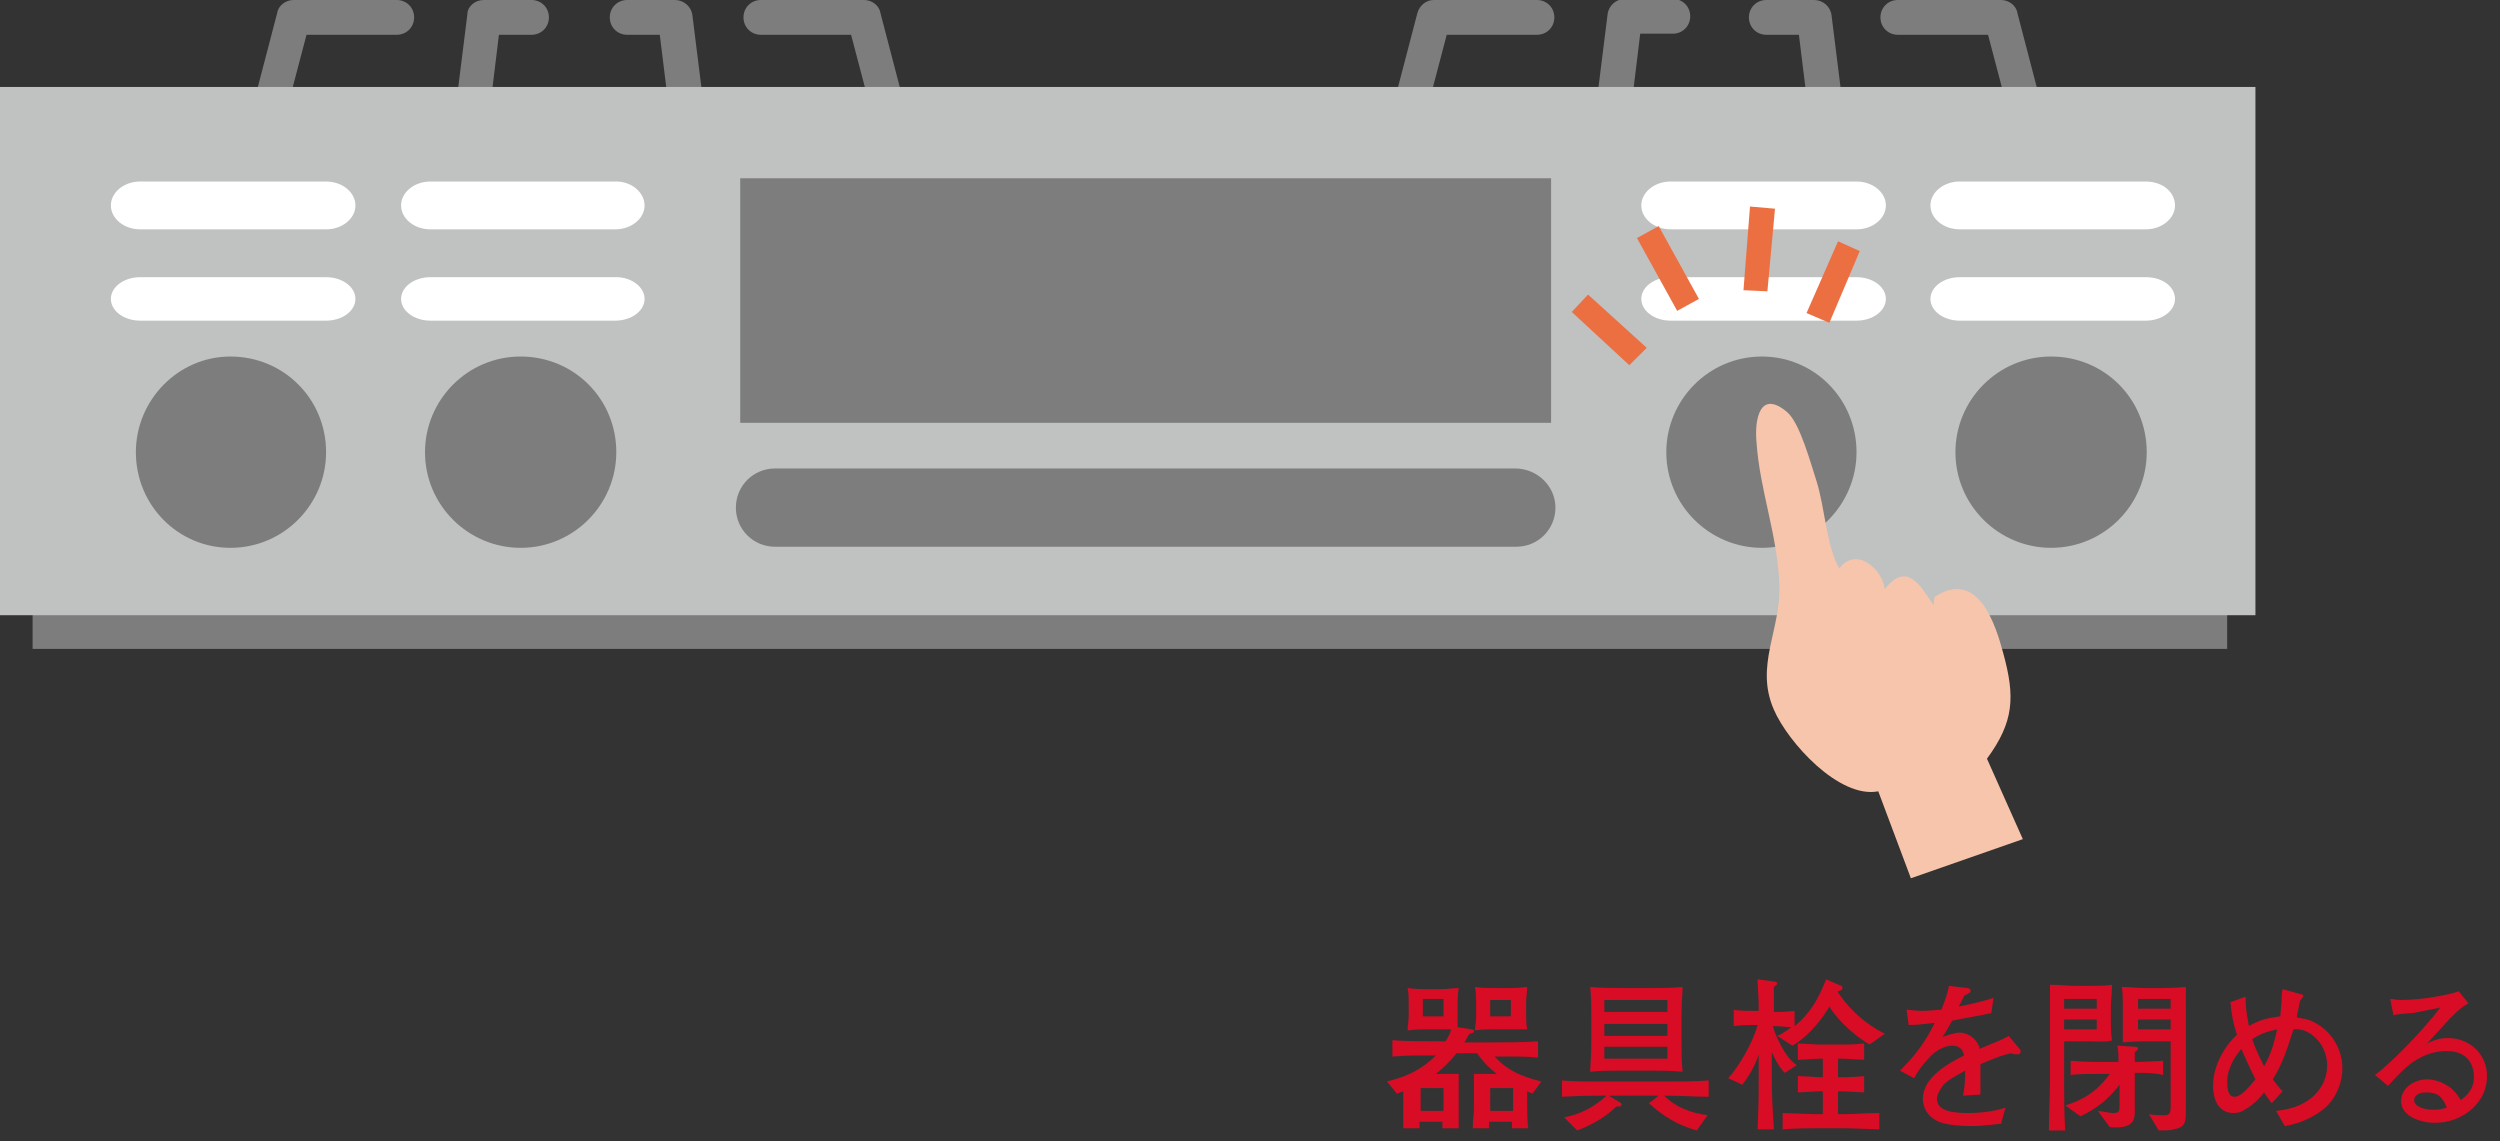 <?xml version="1.0" encoding="utf-8"?>
<!-- Generator: Adobe Illustrator 23.1.1, SVG Export Plug-In . SVG Version: 6.00 Build 0)  -->
<svg version="1.1" id="レイヤー_1" xmlns="http://www.w3.org/2000/svg" xmlns:xlink="http://www.w3.org/1999/xlink" x="0px"
	 y="0px" width="230px" height="105px" viewBox="0 0 230 105" style="enable-background:new 0 0 230 105;" xml:space="preserve">
<rect x="0" y="0" width="230" height="105" fill="#333333" stroke="none"/>
<style type="text/css">
	.st0{fill:#D80C24;}
	.st1{fill:#7D7D7D;}
	.st2{fill:#C0C1C1;}
	.st3{fill:#FFFFFF;}
	.st4{fill:#EC6F42;}
	.st5{fill:#F7C5AB;}
</style>
<g id="テキスト">
	<g>
		<g>
			<path class="st0" d="M141,100.6c-0.3-0.1-0.3-0.1-0.5-0.2v1.2c0,0.6,0,1.6,0.1,2.2h-1.5c0-0.3,0-0.3,0-0.6H137c0,0.1,0,0.4,0,0.6
				h-1.5c0-1,0.1-1.2,0.1-1.6v-2c0,0,0-0.8,0-1.4c1.7,0,1.8,0,2.1,0c-0.5-0.4-1.2-1-1.8-1.9H134c-0.7,0.9-1.4,1.5-1.9,1.9
				c0.6,0,0.8,0,2.1,0c0,0.1,0,0.8,0,1.4v1.7c0,0.7,0,1.2,0,1.9h-1.5c0-0.1,0-0.5,0-0.6h-2.1c0,0.3,0,0.4,0,0.6h-1.5
				c0-0.6,0-1.3,0-1.9v-1.5c-0.1,0-0.4,0.2-0.6,0.2l-0.9-1.1c1.1-0.3,2.8-0.7,4.5-2.4c-2.2,0-2.5,0-4,0.1v-1.5
				c1.2,0.1,2.6,0.1,4.5,0.1h0.4c0.1-0.2,0.4-0.6,0.5-1.1c-0.3,0-0.7,0-0.9,0H131c-0.3,0-0.7,0-1.5,0.1c0-0.4,0.1-0.8,0.1-1.4v-1.1
				c0-0.4,0-1-0.1-1.4c0.7,0.1,1.3,0.1,1.5,0.1h1.6c0.6,0,1.2-0.1,1.6-0.1c-0.1,0.6-0.1,1.2-0.1,1.4v1.2c0,0.3,0,0.6,0,1l1.3,0.2
				c0.2,0,0.2,0.1,0.2,0.2s-0.2,0.2-0.4,0.2c-0.3,0.4-0.3,0.6-0.5,0.8h2.3c1.5,0,3,0,4.5-0.1v1.5c-1-0.1-1.4-0.1-4-0.1
				c1.2,1.3,2.4,1.8,4.3,2.3L141,100.6z M132.8,100.1h-2.1v2.1h2.1V100.1z M132.8,91.9h-1.9v1.6h1.9V91.9z M139.1,94.7h-1.9
				c-0.5,0-0.8,0-1.5,0.1c0-0.4,0.1-0.7,0.1-1.2v-1.4c0-0.4,0-0.9-0.1-1.4c0.6,0.1,1.2,0.1,1.6,0.1h1.6c0.4,0,0.7,0,1.6-0.1
				c0,0.5-0.1,1-0.1,1.4v1c0,0.3,0,1,0.1,1.5C139.8,94.7,139.6,94.7,139.1,94.7z M139.2,100.1h-2.1v2.1h2.1V100.1z M139,92h-1.9v1.5
				h1.9V92z"/>
			<path class="st0" d="M153.1,100.8c1.1,1.1,2.5,1.6,4,1.8l-1,1.4c-2.5-0.7-3.8-2-4.4-2.5l0.9-0.7H148l1,0.6
				c0.1,0.1,0.2,0.1,0.2,0.2c0,0.2-0.2,0.2-0.5,0.2c-0.8,0.8-2,1.6-3.6,2.2l-1.2-1.2c1.5-0.3,2.7-0.9,3.9-2c-1.3,0-2.2,0-4.1,0.1
				v-1.5c1,0.1,2,0.1,4,0.1h5.5c1.7,0,2.6,0,4-0.1v1.5C155.8,100.9,155,100.8,153.1,100.8z M152,98.5h-2.9c-0.9,0-1.9,0-2.8,0.1
				c0-0.7,0.1-1.2,0.1-2.6v-2.6c0-1,0-1.6-0.1-2.6c1,0.1,2.1,0.1,2.8,0.1h2.9c0.9,0,1.9,0,2.8-0.1c0,0.7-0.1,1.2-0.1,2.6V96
				c0,1,0,1.6,0.1,2.6C153.8,98.5,152.7,98.5,152,98.5z M153.4,92h-5.8v1.1h5.8V92z M153.4,94.2h-5.8v1.1h5.8V94.2z M153.4,96.3
				h-5.8v1.1h5.8V96.3z"/>
			<path class="st0" d="M172,96.1c-2-1.2-3.3-2.8-3.7-3.5c-0.5,0.9-1.8,2.7-3.4,3.6l-1.4-0.9c0.3-0.1,0.8-0.4,1.3-0.8
				c-0.4,0-1-0.1-1.7-0.1c0.1,0.3,0.2,0.7,0.6,1.5c0.7,1.4,1.2,1.8,1.6,2.1l-1.1,0.7c-0.2-0.2-0.6-0.6-1.2-1.9v2.3
				c0,1.9,0.1,3.2,0.2,4.8h-1.5c0.1-2.5,0.1-3.3,0.1-4.9v-2c-0.3,1-0.9,2-1.5,2.8l-1.3-0.6c0.9-1,2.2-3.1,2.7-4.9h-0.4
				c-0.3,0-1.1,0-1.8,0.1v-1.5c0.6,0.1,1.2,0.1,1.8,0.1h0.5c0-1.5-0.1-2.2-0.1-2.9l1.5,0.2c0.1,0,0.3,0,0.3,0.2
				c0,0.1-0.2,0.2-0.3,0.3c0,0.3,0,0.4,0,1.4c0,0,0,0.8,0,0.9c0.3,0,1.2,0,1.9-0.1v1.4c1.9-1.5,2.6-3.6,2.9-4.3l1.4,0.6
				c0.1,0,0.1,0.1,0.1,0.2s0,0.2-0.4,0.3c0,0.1,0,0.1,0,0.1c0.6,0.9,1.9,2.6,4.3,3.8L172,96.1z M169.8,103.8H167c-0.5,0-1.8,0-3,0.1
				v-1.5c0.4,0,2.4,0.1,3,0.1h0.7v-2.1h-0.3c-0.4,0-1.6,0.1-2,0.1V99c0.6,0,1.6,0.1,2,0.1h0.3v-1.7h-0.3c-0.4,0-1.5,0.1-2,0.1V96
				c0.4,0,1.6,0.1,2,0.1h2.1c0.3,0,1.1,0,2-0.1v1.5c-0.3,0-1.6-0.1-2-0.1h-0.4v1.7h0.4c0.3,0,1.1,0,2-0.1v1.5c-0.3,0-1.6-0.1-2-0.1
				h-0.4v2.1h0.8c0.5,0,1.8-0.1,3-0.1v1.5C172.4,103.9,170.5,103.8,169.8,103.8z"/>
			<path class="st0" d="M185.6,97c-0.1,0-0.4,0-0.6-0.1c-0.8,0.2-0.9,0.2-2.8,1c0,0.4,0,2.4,0,2.8l-1.6,0.1c0.1-0.5,0.2-1.2,0.2-2.3
				c-0.9,0.5-1.5,0.8-2,1.3c-0.3,0.4-0.6,0.9-0.6,1.3c0,1.2,1.7,1.3,2.9,1.3c0.8,0,2.3-0.1,3.4-0.5l-0.4,1.5c-0.1,0-0.2,0-1.1,0.1
				c-0.3,0-0.8,0.1-1.4,0.1c-2.7,0-3.4-0.4-3.9-0.8s-0.8-1.1-0.8-1.7c0-2,2.4-3.3,3.8-4c-0.1-0.4-0.3-0.9-1.1-0.9s-1.7,0.6-2.1,1.1
				c-0.6,0.6-1.1,1.3-1.4,1.9l-1.3-0.7c1.6-1.6,2.4-2.8,3.2-4.4c-1,0.1-1.5,0.2-2.4,0.2l-0.2-1.4c0.4,0,0.8,0.1,1.4,0.1
				c0.8,0,1.3-0.1,1.8-0.1c0.4-1,0.6-1.6,0.7-2.2l1.7,0.2c0.1,0,0.3,0.1,0.3,0.2c0,0.2,0,0.2-0.6,0.5c-0.2,0.5-0.3,0.6-0.5,1
				c1.5-0.3,2.3-0.5,3.2-0.8l-0.2,1.4c-0.8,0.2-2.7,0.5-3.6,0.7c-0.4,0.7-0.6,1.1-0.9,1.5c0.3-0.1,1.1-0.4,1.6-0.4s1.3,0.3,1.7,1.1
				c0.1,0.1,0.1,0.3,0.1,0.4c1.9-0.8,2-0.8,2.7-1.2l1,1.2c0.1,0.1,0.1,0.1,0.1,0.2C185.9,96.9,185.8,97,185.6,97z"/>
			<path class="st0" d="M192.2,95.8h-2.3v3.7c0,1.2,0,3,0.1,4.5h-1.5c0-1.5,0.1-3.2,0.1-4.5v-5c0-1,0-1.2,0-3.9
				c0.8,0,1.8,0.1,2.2,0.1h1.5c0.5,0,1.5,0,2-0.1c0,1-0.1,1.4-0.1,1.9v1.6c0,0.3,0,0.9,0.1,1.6C194,95.9,192.5,95.8,192.2,95.8z
				 M192.9,91.9h-3v0.9h3V91.9z M192.9,93.8h-3v0.9h3V93.8z M196.4,98.7v2.7c0,0.1,0,0.6,0,0.8c0,0.7,0,1.7-2.3,1.5l-1.1-1.5
				c0.8,0.1,1.1,0.2,1.4,0.2c0.6,0,0.6-0.2,0.6-0.8v-1.8c-1,1.3-2.1,2.2-3.6,2.9l-1.4-1c0.9-0.3,2.6-0.8,4.1-2.9h-0.8
				c-1.3,0-2.2,0-2.8,0.1v-1.3c0.5,0,1,0.1,2.8,0.1h1.6c0-0.7,0-0.9-0.1-1.5l1.6,0.1c0.1,0,0.3,0,0.3,0.2c0,0.1-0.2,0.2-0.3,0.3
				c0,0.6,0,0.7,0,0.9c0.4,0,0.5,0,2.6-0.1v1.3C198.2,98.7,197.5,98.7,196.4,98.7z M201.1,94.5v7.5c0,1.2,0,1.7-1.1,1.9
				c-0.3,0.1-0.8,0.1-1.4,0.1l-0.9-1.5c0.4,0.1,1,0.1,1.4,0.1c0.5,0,0.6-0.2,0.6-0.8v-6h-2.4c-0.6,0-0.7,0-2,0.1c0-0.8,0-1.1,0-1.6
				v-1.6c0-0.5,0-1.5-0.1-1.9c0.6,0,1.5,0.1,2,0.1h1.8c0.2,0,0.9,0,2.1-0.1C201.1,92.9,201.1,93.4,201.1,94.5z M199.7,91.9h-3v0.9h3
				V91.9z M199.7,93.8h-3v0.9h3V93.8z"/>
			<path class="st0" d="M213.7,102.1c-1.3,1-2.8,1.4-3.5,1.5l-0.8-1.4c3.3-0.3,4.7-2.3,4.7-4.2c0-1.9-1.6-3.5-3.1-3.3
				c-0.5,1.5-0.9,3-1.9,4.6c0.3,0.4,0.6,0.8,0.9,1.1l-1,1.1c-0.2-0.3-0.4-0.5-0.7-1c-0.2,0.3-0.9,1.1-1.8,1.6
				c-0.3,0.2-0.6,0.3-1,0.3c-1.5,0-1.9-1.4-1.9-2.5c0-1.8,1-3.6,2.2-4.7c-0.3-0.9-0.5-1.8-0.6-3l1.4-0.5c0,0.7,0,1.2,0.3,2.7
				c1.3-0.8,2.5-0.8,2.9-0.9c0-0.2,0-0.3,0.1-1.3c0-0.4,0-0.8,0.1-1.2l1.8,0.5c0.1,0,0.1,0.1,0.1,0.1c0,0.2-0.3,0.4-0.3,0.5
				c-0.1,0.4-0.1,0.5-0.3,1.5c0.4,0.1,1,0.1,1.7,0.5c1.5,0.8,2.5,2.4,2.5,4.2C215.5,99.3,215.1,101,213.7,102.1z M206.2,96.5
				c-1.1,1.3-1.3,2.4-1.3,3c0,1.3,0.4,1.4,0.7,1.4c0.6,0,1.4-1,1.9-1.6C207.2,98.7,206.9,98.1,206.2,96.5z M207.2,95.6
				c0.3,0.9,0.7,1.7,1.1,2.5c0.7-1.3,0.9-2.1,1.2-3.4C209.1,94.8,208.3,94.9,207.2,95.6z"/>
			<path class="st0" d="M224,103.3c-1.3,0-3.1-0.6-3.1-2c0-1.2,1.2-2,2.4-2c0.7,0,1.6,0.3,2.3,0.9c0.4,0.4,0.6,0.7,0.8,1
				c0.4-0.3,1.2-0.9,1.2-2.1c0-0.2,0-1.2-0.7-1.8c-0.6-0.6-1.5-0.6-1.9-0.6c-1.1,0-2.1,0.4-3,1c-0.7,0.5-1.2,1-2.3,2.2l-1.2-1
				c1.5-1.1,4.6-4.3,6-6.2c-1,0.2-1.5,0.3-2.5,0.5c-0.3,0-1.5,0.1-1.8,0.2l-0.3-1.5c0.3,0,0.5,0.1,1,0.1c2,0,4.5-0.5,5.3-0.8
				l0.9,1.1c-0.7,0.4-0.9,0.6-1.7,1.4c-1,1.1-1.2,1.3-2.1,2.3c0.4-0.2,1-0.5,1.9-0.5c2.2,0,3.6,1.7,3.6,3.4
				C228.9,101.3,226.7,103.3,224,103.3z M224.5,100.9c-0.3-0.3-0.8-0.4-1.3-0.4c-0.8,0-1.1,0.4-1.1,0.7c0,0.6,0.9,0.9,1.8,0.9
				c0.6,0,0.9-0.1,1.2-0.2C225,101.6,224.8,101.2,224.5,100.9z"/>
		</g>
	</g>
</g>
<g id="イラスト">
	<g>
		<rect x="3" y="53.4" class="st1" width="201.9" height="6.3"/>
		<path class="st1" d="M184.9,10.8l-2-7.6h-8.3c-0.9,0-1.6-0.7-1.6-1.6l0,0c0-0.9,0.7-1.6,1.6-1.6l0,0h9.5c0.7,0,1.4,0.5,1.5,1.2
			l0,0l2.3,8.8l0,0c0.2,0.9-0.3,1.7-1.1,1.9l0,0c-0.1,0-0.3,0.1-0.4,0.1l0,0C185.7,11.9,185.1,11.5,184.9,10.8L184.9,10.8z"/>
		<path class="st1" d="M24.3,11.9c-0.8-0.2-1.4-1.1-1.1-1.9l0,0l2.3-8.8C25.6,0.5,26.3,0,27,0l0,0h9.5c0.9,0,1.6,0.7,1.6,1.6l0,0
			c0,0.9-0.7,1.6-1.6,1.6l0,0h-8.3l-2,7.6C26,11.5,25.4,12,24.7,12l0,0C24.6,11.9,24.4,11.9,24.3,11.9L24.3,11.9z"/>
		<path class="st1" d="M43.3,11.9c-0.9-0.1-1.5-0.9-1.4-1.8l0,0L43,1.3C43,0.6,43.7,0,44.5,0l0,0h4.4c0.9,0,1.6,0.7,1.6,1.6l0,0
			c0,0.9-0.7,1.6-1.6,1.6l0,0h-3L45,10.6c-0.1,0.8-0.8,1.4-1.6,1.4l0,0C43.4,11.9,43.3,11.9,43.3,11.9L43.3,11.9z"/>
		<path class="st1" d="M80.3,10.8l-2-7.6H70c-0.9,0-1.6-0.7-1.6-1.6l0,0C68.4,0.7,69.1,0,70,0l0,0h9.5c0.7,0,1.4,0.5,1.5,1.2l0,0
			l2.3,8.8c0.2,0.9-0.3,1.7-1.1,1.9l0,0c-0.1,0-0.3,0.1-0.4,0.1l0,0C81.1,11.9,80.4,11.5,80.3,10.8L80.3,10.8z"/>
		<path class="st1" d="M61.6,10.5l-0.9-7.3h-3c-0.9,0-1.6-0.7-1.6-1.6l0,0c0-0.9,0.7-1.6,1.6-1.6l0,0h4.4c0.8,0,1.5,0.6,1.6,1.4l0,0
			l1.1,8.8c0.1,0.9-0.5,1.7-1.4,1.8l0,0c-0.1,0-0.1,0-0.2,0l0,0C62.3,11.9,61.7,11.3,61.6,10.5L61.6,10.5z"/>
		<path class="st1" d="M129.2,11.9c-0.9-0.2-1.4-1.1-1.1-1.9l0,0l2.3-8.8c0.2-0.7,0.8-1.2,1.5-1.2l0,0h9.5c0.9,0,1.6,0.7,1.6,1.6
			l0,0c0,0.9-0.7,1.6-1.6,1.6l0,0h-8.3l-2,7.6c-0.2,0.7-0.8,1.2-1.5,1.2l0,0C129.5,11.9,129.3,11.9,129.2,11.9L129.2,11.9z"/>
		<path class="st1" d="M148.2,11.9c-0.9-0.1-1.5-0.9-1.4-1.8l0,0l1.1-8.8c0.1-0.8,0.8-1.4,1.6-1.4l0,0h4.4c0.9,0,1.6,0.7,1.6,1.6
			l0,0c0,0.9-0.7,1.6-1.6,1.6l0,0h-3l-0.9,7.4l0,0c-0.1,0.8-0.8,1.4-1.6,1.4l0,0C148.3,11.9,148.2,11.9,148.2,11.9L148.2,11.9z"/>
		<path class="st1" d="M166.4,10.5l-0.9-7.3h-3c-0.9,0-1.6-0.7-1.6-1.6l0,0c0-0.9,0.7-1.6,1.6-1.6l0,0h4.4c0.8,0,1.5,0.6,1.6,1.4
			l0,0l1.1,8.8c0.1,0.9-0.5,1.7-1.4,1.8l0,0c-0.1,0-0.1,0-0.2,0l0,0C167.2,11.9,166.5,11.3,166.4,10.5L166.4,10.5z"/>
		<rect y="8" class="st2" width="207.5" height="48.6"/>
		<rect x="68.1" y="16.4" class="st1" width="74.6" height="22.5"/>
		<path class="st1" d="M30,41.6c0,4.8-3.9,8.8-8.8,8.8c-4.8,0-8.7-3.9-8.7-8.8c0-4.8,3.9-8.8,8.7-8.8C26.1,32.8,30,36.7,30,41.6z"/>
		<path class="st1" d="M143.1,46.7c0,2-1.6,3.6-3.6,3.6H71.3c-2,0-3.6-1.6-3.6-3.6l0,0c0-2,1.6-3.6,3.6-3.6h68.1
			C141.4,43.1,143.1,44.7,143.1,46.7L143.1,46.7z"/>
		<path class="st3" d="M32.7,18.9c0,1.2-1.2,2.2-2.7,2.2H12.9c-1.5,0-2.7-1-2.7-2.2l0,0c0-1.2,1.2-2.2,2.7-2.2H30
			C31.5,16.7,32.7,17.7,32.7,18.9L32.7,18.9z"/>
		<path class="st3" d="M32.7,27.5c0,1.1-1.2,2-2.7,2H12.9c-1.5,0-2.7-0.9-2.7-2l0,0c0-1.1,1.2-2,2.7-2H30
			C31.5,25.5,32.7,26.4,32.7,27.5L32.7,27.5z"/>
		<path class="st1" d="M56.7,41.6c0,4.8-3.9,8.8-8.8,8.8c-4.8,0-8.8-3.9-8.8-8.8c0-4.8,3.9-8.8,8.8-8.8S56.7,36.7,56.7,41.6z"/>
		<path class="st3" d="M59.3,18.9c0,1.2-1.2,2.2-2.7,2.2h-17c-1.5,0-2.7-1-2.7-2.2l0,0c0-1.2,1.2-2.2,2.7-2.2h17.1
			C58.1,16.7,59.3,17.7,59.3,18.9L59.3,18.9z"/>
		<path class="st3" d="M59.3,27.5c0,1.1-1.2,2-2.7,2h-17c-1.5,0-2.7-0.9-2.7-2l0,0c0-1.1,1.2-2,2.7-2h17.1
			C58.1,25.5,59.3,26.4,59.3,27.5L59.3,27.5z"/>
		<path class="st1" d="M170.8,41.6c0,4.8-3.9,8.8-8.7,8.8s-8.8-3.9-8.8-8.8c0-4.8,3.9-8.8,8.8-8.8C166.9,32.8,170.8,36.7,170.8,41.6
			z"/>
		<path class="st3" d="M173.5,18.9c0,1.2-1.2,2.2-2.7,2.2h-17.1c-1.5,0-2.7-1-2.7-2.2l0,0c0-1.2,1.2-2.2,2.7-2.2h17.1
			C172.3,16.7,173.5,17.7,173.5,18.9L173.5,18.9z"/>
		<path class="st3" d="M173.5,27.5c0,1.1-1.2,2-2.7,2h-17.1c-1.5,0-2.7-0.9-2.7-2l0,0c0-1.1,1.2-2,2.7-2h17.1
			C172.3,25.5,173.5,26.4,173.5,27.5L173.5,27.5z"/>
		<path class="st1" d="M197.5,41.6c0,4.8-3.9,8.8-8.8,8.8c-4.8,0-8.8-3.9-8.8-8.8c0-4.8,3.9-8.8,8.8-8.8S197.5,36.7,197.5,41.6z"/>
		<path class="st3" d="M200.1,18.9c0,1.2-1.2,2.2-2.7,2.2h-17.1c-1.5,0-2.7-1-2.7-2.2l0,0c0-1.2,1.2-2.2,2.7-2.2h17.1
			C199,16.7,200.1,17.7,200.1,18.9L200.1,18.9z"/>
		<path class="st3" d="M200.1,27.5c0,1.1-1.2,2-2.7,2h-17.1c-1.5,0-2.7-0.9-2.7-2l0,0c0-1.1,1.2-2,2.7-2h17.1
			C199,25.5,200.1,26.4,200.1,27.5L200.1,27.5z"/>
		<g>
			<polygon class="st4" points="144.6,28.7 146.1,27.1 151.5,32 149.9,33.6 			"/>
			<polygon class="st4" points="150.6,21.9 152.6,20.8 156.3,27.5 154.3,28.6 			"/>
			<polygon class="st4" points="160.4,26.7 161,19 163.3,19.2 162.6,26.8 			"/>
			<polygon class="st4" points="166.2,28.8 169.1,22.2 171.1,23.1 168.3,29.7 			"/>
		</g>
		<path class="st5" d="M182.8,69.8c2.5-3.4,2.6-5.7,1.5-9.7c-0.7-2.6-2.3-7.8-6.3-5.2c-0.1,0.3-0.1,0.5-0.1,0.8
			c-1.1-1.6-2.4-4.2-4.5-1.5c-0.2-1.8-2.6-4-4.2-1.9c-1.2-2.2-1.3-5.6-2.1-8.1c-0.5-1.5-1.5-5.3-2.7-6.3c-2.5-2.1-3,0.7-2.8,2.8
			c0.3,4.4,1.9,8.4,2.1,13c0.2,4.2-2.3,7.5-0.5,11.6c1.3,3,6,8.2,9.6,7.5l3,8l10.3-3.6L182.8,69.8z"/>
	</g>
</g>
</svg>
